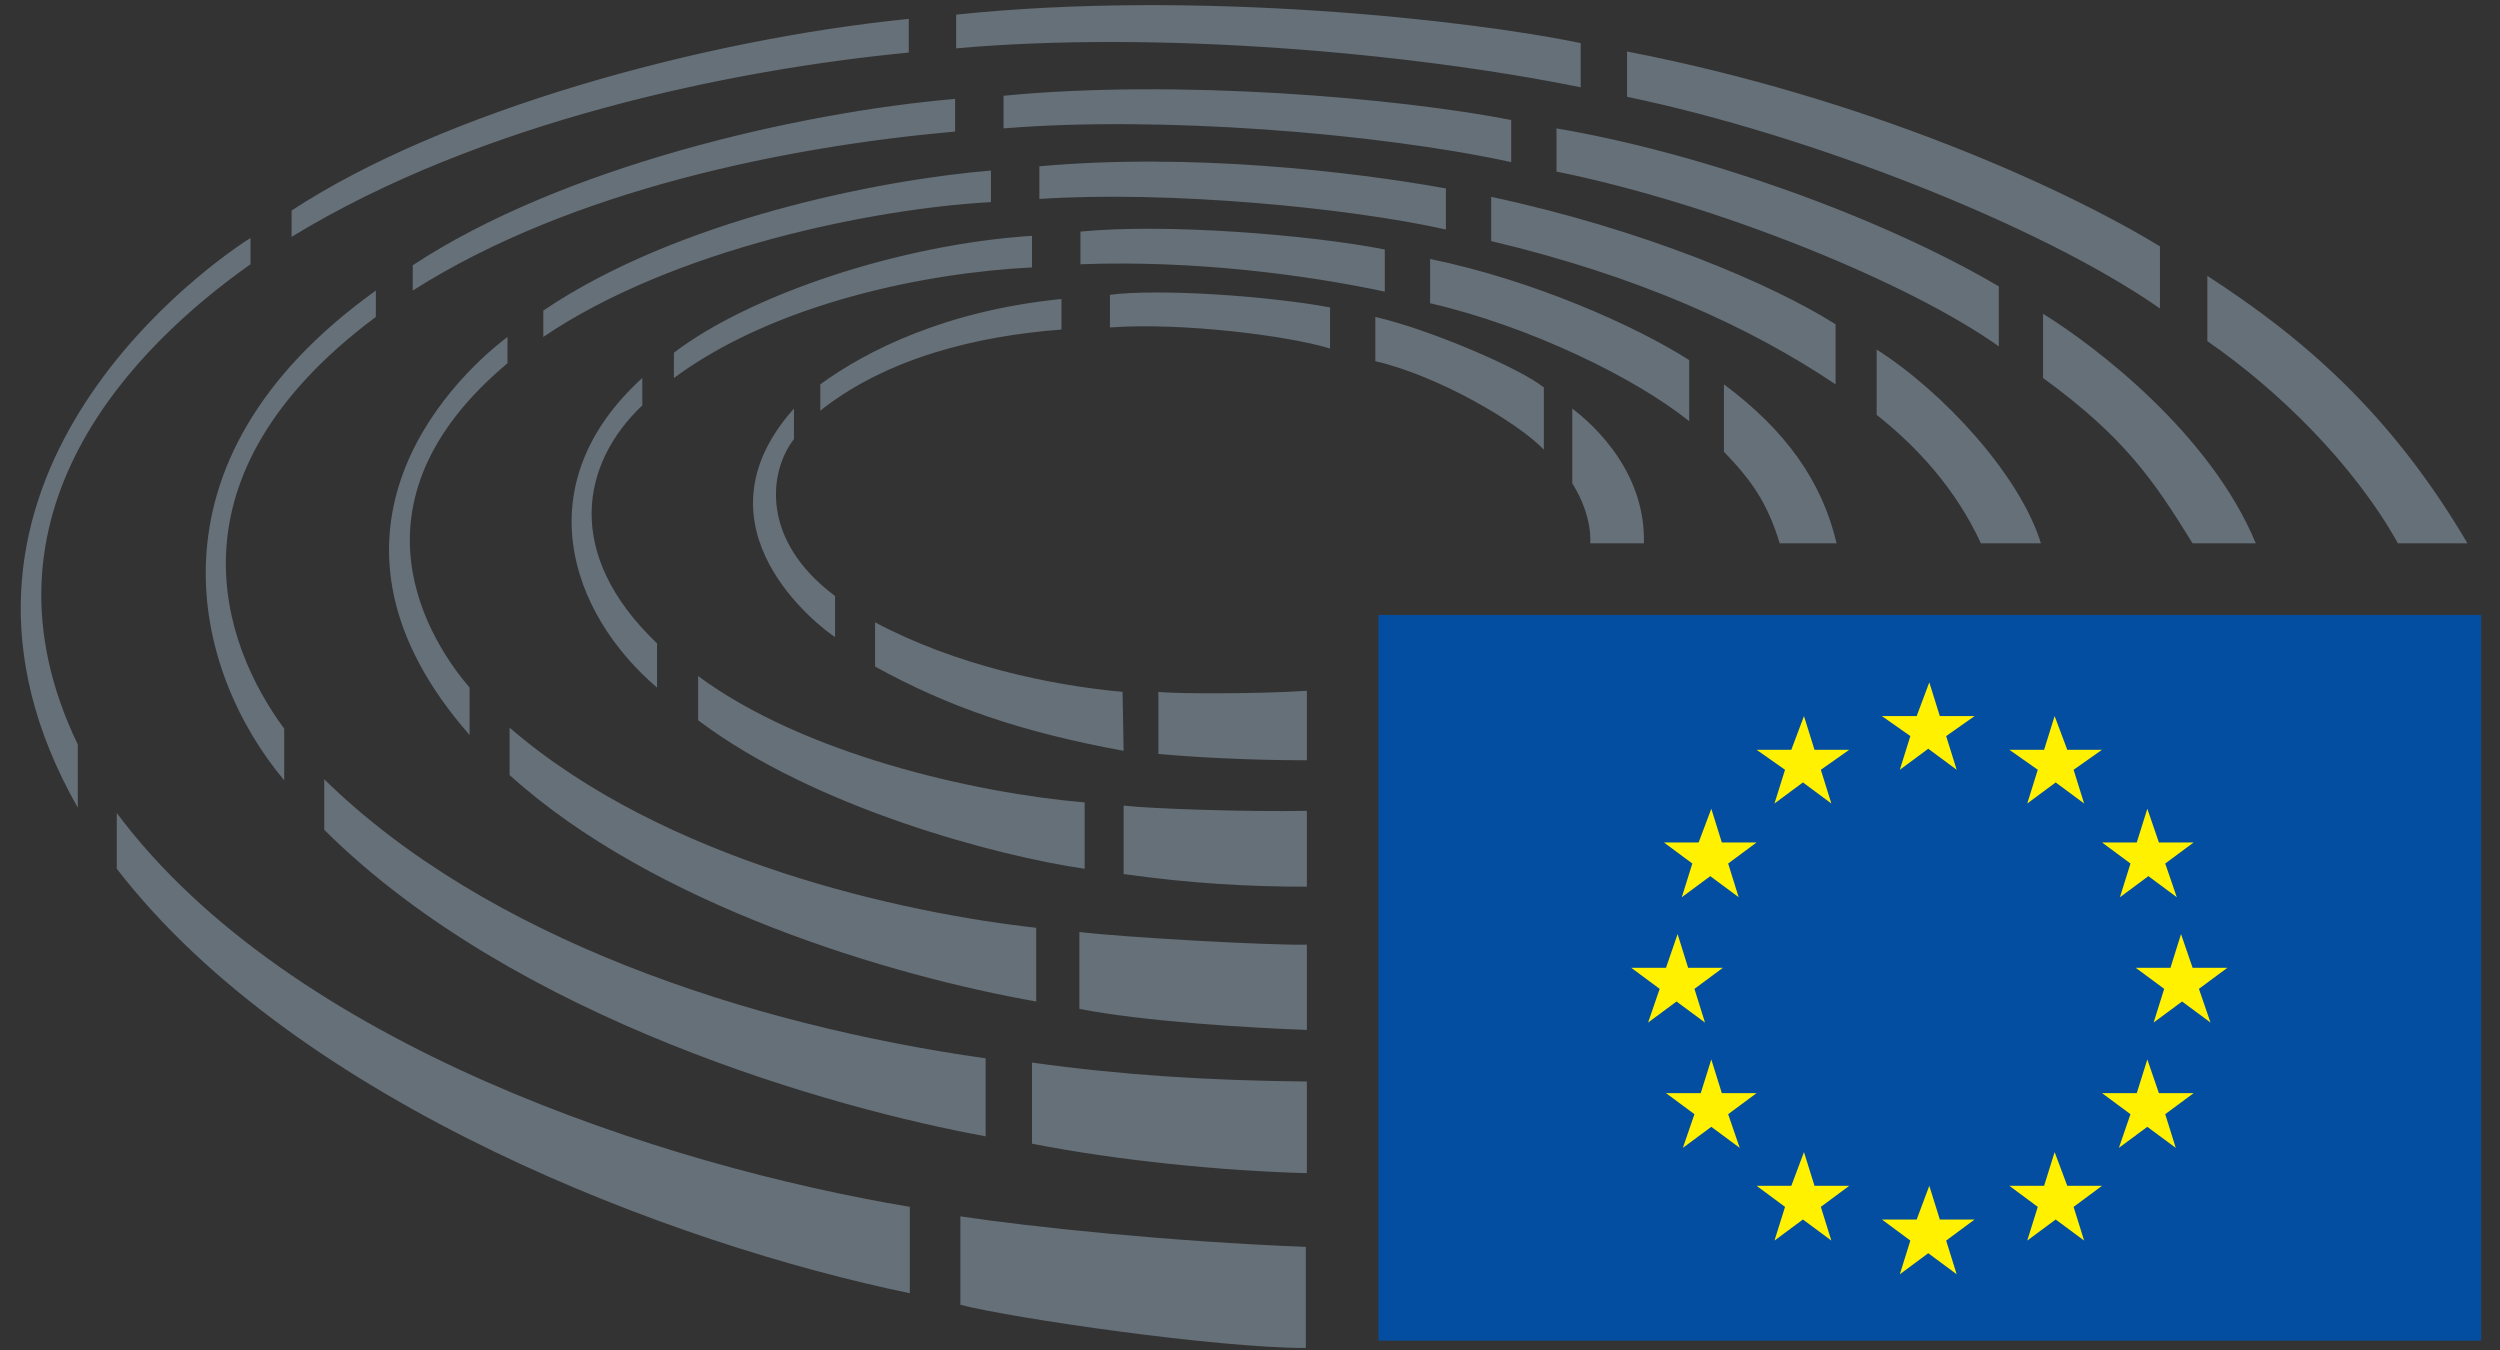 <svg width="100" height="54" viewBox="0 0 100 54" fill="none" xmlns="http://www.w3.org/2000/svg">
<rect x="0" y="0" width="100" height="54" fill="#333333" stroke="none"/>
<g id="european-parliament-logo-vector 1" clip-path="url(#clip0_27993_2009)">
<path id="Vector" d="M55.14 24.599H99.247V53.625H55.14V24.599Z" fill="#034EA1"/>
<path id="Vector_2" d="M77.172 27.295L77.593 28.643H78.984L77.846 29.443L78.267 30.791L77.13 29.949L75.993 30.791L76.414 29.443L75.276 28.643H76.667L77.172 27.295ZM77.172 47.432L77.593 48.78H78.984L77.846 49.623L78.267 50.971L77.13 50.128L75.993 50.971L76.414 49.623L75.276 48.78H76.667L77.172 47.432ZM72.159 28.643L72.58 29.991H73.97L72.833 30.791L73.254 32.14L72.117 31.297L70.979 32.14L71.401 30.791L70.263 29.991H71.653L72.159 28.643ZM68.452 32.35L68.873 33.698H70.263L69.126 34.541L69.547 35.889L68.41 35.046L67.272 35.889L67.693 34.541L66.556 33.698H67.946L68.452 32.35ZM67.104 37.363L67.525 38.712H68.915L67.778 39.554L68.199 40.902L67.061 40.06L65.924 40.902L66.387 39.554L65.25 38.712H66.64L67.104 37.363ZM68.452 42.377L68.873 43.725H70.263L69.126 44.567L69.589 45.915L68.452 45.073L67.314 45.915L67.778 44.567L66.64 43.725H68.03L68.452 42.377ZM72.159 46.084L72.58 47.432H73.97L72.833 48.275L73.254 49.623L72.117 48.78L70.979 49.623L71.401 48.275L70.263 47.432H71.653L72.159 46.084ZM82.185 28.643L81.764 29.991H80.374L81.511 30.791L81.09 32.14L82.227 31.297L83.365 32.14L82.944 30.791L84.081 29.991H82.691L82.185 28.643ZM85.893 32.35L85.471 33.698H84.081L85.219 34.541L84.797 35.889L85.935 35.046L87.072 35.889L86.609 34.541L87.746 33.698H86.356L85.893 32.35ZM87.241 37.363L86.819 38.712H85.429L86.567 39.554L86.145 40.902L87.283 40.06L88.42 40.902L87.957 39.554L89.094 38.712H87.704L87.241 37.363ZM85.893 42.377L85.471 43.725H84.081L85.219 44.567L84.755 45.915L85.893 45.073L87.03 45.915L86.609 44.567L87.746 43.725H86.356L85.893 42.377ZM82.185 46.084L81.764 47.432H80.374L81.511 48.275L81.09 49.623L82.227 48.78L83.365 49.623L82.944 48.275L84.081 47.432H82.691L82.185 46.084Z" fill="#FFF100"/>
<path id="Vector_3" d="M61.754 17.985V15.499C60.827 14.741 57.204 13.182 55.013 12.677V14.446C57.541 15.036 60.7 16.889 61.754 17.985ZM63.607 21.734H65.756C65.84 18.574 63.27 16.637 62.891 16.342V19.333C63.734 20.681 63.607 21.734 63.607 21.734ZM68.957 15.373V18.069C70.053 19.206 70.685 20.091 71.19 21.734H73.465C72.875 19.248 71.443 17.226 68.957 15.373ZM67.567 16.847V14.404C65.461 13.056 61.332 11.202 57.204 10.36V12.129C61.206 13.056 65.419 15.12 67.567 16.847ZM73.423 15.373V12.971C70.895 11.371 65.756 9.18 59.647 7.874V9.643C65.503 11.034 69.969 13.056 73.423 15.373ZM75.066 13.982V16.594C76.667 17.858 78.226 19.543 79.237 21.734H81.638C80.795 18.996 77.72 15.668 75.066 13.982ZM79.953 13.856V11.455C75.15 8.632 67.989 6.105 62.259 5.136V6.863C68.705 8.169 76.414 11.329 79.953 13.856ZM87.704 21.734H90.232C88.421 17.353 83.829 13.856 81.722 12.55V15.12C84.966 17.479 86.146 19.206 87.704 21.734ZM86.398 12.339V9.854C82.523 7.495 74.645 3.914 65.082 2.06V3.872C72.37 5.388 81.638 9.011 86.398 12.339ZM95.919 21.734H98.7C95.624 16.51 92.128 13.519 88.294 11.034V13.646C91.159 15.626 94.15 18.574 95.919 21.734ZM53.202 13.94V12.297C50.716 11.834 46.335 11.539 44.397 11.792V13.098C47.304 12.887 51.559 13.435 53.202 13.94ZM42.459 13.182V11.96C37.825 12.424 34.666 14.025 32.812 15.373V16.426C35.466 14.319 39.089 13.435 42.459 13.182ZM31.759 17.563V16.342C27.504 21.102 32.812 25.104 33.402 25.483V23.84C30.411 21.608 30.748 18.869 31.759 17.563ZM35.003 24.894V26.663C37.909 28.264 40.816 29.275 44.945 30.033L44.903 27.674C42.08 27.421 38.246 26.621 35.003 24.894ZM46.335 27.674V30.16C48.736 30.37 51.053 30.412 52.275 30.412V27.632C50.421 27.758 47.009 27.758 46.335 27.674ZM55.392 11.665V9.98C52.401 9.391 46.63 8.927 43.218 9.264V10.57C47.767 10.402 52.233 10.991 55.392 11.665ZM43.386 34.751V32.097C38.963 31.718 32.138 30.16 27.925 27.042V28.811C32.559 32.308 39.889 34.246 43.386 34.751ZM26.282 27.506V25.736C22.533 22.155 23.249 18.532 25.692 16.215V15.12C21.058 19.333 22.744 24.472 26.282 27.506ZM44.945 32.224V34.962C47.641 35.341 49.958 35.468 52.275 35.468V32.434C49.789 32.477 46.04 32.35 44.945 32.224ZM26.956 14.109V15.12C31 12.129 37.025 10.907 41.28 10.697V9.433C36.014 9.77 29.989 11.792 26.956 14.109ZM20.384 29.106V31.002C26.156 36.226 35.677 39.048 41.448 40.059V37.111C36.14 36.521 26.577 34.456 20.384 29.106ZM57.836 9.18V7.537C54.087 6.863 47.641 6.105 41.575 6.652V7.958C46.672 7.621 53.876 8.295 57.836 9.18ZM43.175 37.279V40.354C45.745 40.86 49.958 41.113 52.275 41.197V37.785C50.885 37.827 44.861 37.49 43.175 37.279ZM39.637 8.085V6.821C35.129 7.2 27.083 8.801 21.732 12.424V13.477C26.956 9.938 35.003 8.337 39.637 8.085ZM20.3 14.53V13.477C17.857 15.331 11.874 21.523 18.784 29.401V27.506C17.267 25.736 13.56 20.175 20.3 14.53ZM60.448 6.484V4.799C55.898 3.914 47.093 3.156 40.142 3.83V5.136C46.293 4.63 55.013 5.304 60.448 6.484ZM41.28 42.503V45.747C44.692 46.421 48.947 46.842 52.275 46.926V43.261C48.315 43.219 44.903 43.008 41.28 42.503ZM39.426 45.452V42.334C29.905 40.986 19.457 37.532 12.97 31.171V33.193C20.637 40.818 33.402 44.356 39.426 45.452ZM16.509 10.612V11.623C22.87 7.579 31.548 5.852 38.204 5.262V3.956C31.843 4.504 22.449 6.694 16.509 10.612ZM11.369 31.213V29.148C8.883 25.778 6.44 19.08 15.034 12.677V11.623C5.387 18.532 7.788 26.958 11.369 31.213ZM4.671 32.519V34.751C11.959 44.188 26.998 49.791 36.393 51.729V48.274C26.577 46.631 11.622 41.829 4.671 32.519ZM63.228 3.493V1.723C58.763 0.797 47.852 -0.425 38.246 0.586V1.934C46.293 1.218 56.404 2.103 63.228 3.493ZM36.351 2.103V0.754C28.009 1.597 17.688 4.462 11.664 8.422V9.475C19.247 4.841 29.315 2.777 36.351 2.103ZM38.415 48.654V52.192C40.563 52.74 48.652 53.919 52.233 53.919V49.875C46.798 49.665 41.195 49.075 38.415 48.654ZM10.021 10.57V9.517C7.578 11.076 -4.008 19.796 3.112 32.308V29.78C-1.354 20.512 5.429 13.814 10.021 10.57Z" fill="#667078"/>
</g>
<defs>
<clipPath id="clip0_27993_2009">
<rect width="99" height="53.923" fill="white" transform="translate(0.5 0.038)"/>
</clipPath>
</defs>
</svg>
